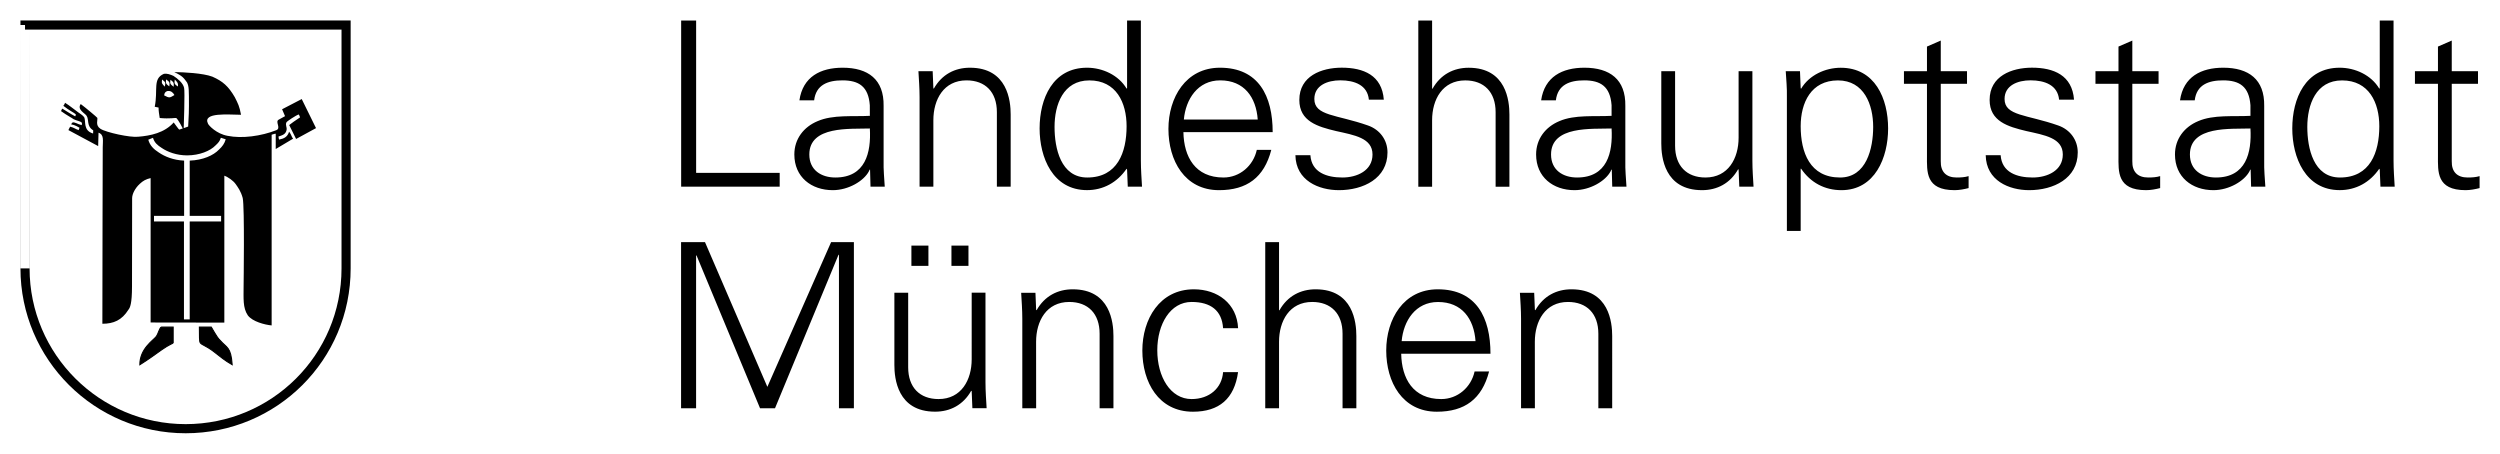 <?xml version="1.0" encoding="utf-8"?>
<!-- Generator: Adobe Illustrator 23.0.1, SVG Export Plug-In . SVG Version: 6.00 Build 0)  -->
<svg version="1.1" id="svg3359" xmlns:svg="http://www.w3.org/2000/svg"
	 xmlns="http://www.w3.org/2000/svg" xmlns:xlink="http://www.w3.org/1999/xlink" x="0px" y="0px" width="612.49px"
	 height="111.16px" viewBox="0 0 612.49 111.16" style="enable-background:new 0 0 612.49 111.16;" xml:space="preserve">
<style type="text/css">
	.st0{fill:none;stroke:#000000;stroke-width:2.236;stroke-miterlimit:3.864;}
	.st1{stroke:#000000;stroke-width:0.269;stroke-miterlimit:3.864;}
</style>
<g id="layer1" transform="translate(-43.75,-476.781)">
	<path id="path108" d="M641.04,514.97c0,3.83-0.39,8.4,6.76,8.4c1.13,0,2.37-0.23,3.44-0.51v-2.93c-0.9,0.28-1.92,0.34-2.93,0.34
		c-2.59,0-3.95-1.41-3.89-4.01v-18.94h6.43v-3.1h-6.43v-7.5l-3.38,1.47v6.03h-5.64v3.1h5.64V514.97 M626.67,507.7
		c0,6.43-2.25,12.57-9.64,12.57c-6.48,0-8-7.16-8-12.4c0-5.41,2.09-11.39,8.51-11.39C624.13,496.47,626.67,501.94,626.67,507.7
		L626.67,507.7z M626.95,522.52h3.49c-0.11-1.92-0.28-4.17-0.28-6.37v-34.34h-3.38v16.58l-0.11,0.11c-1.97-3.33-5.92-5.13-9.7-5.13
		c-8.4,0-11.62,7.55-11.62,14.88c0,7.1,3.22,15.11,11.62,15.11c3.95,0,7.39-1.86,9.7-5.25l0.11,0.23L626.95,522.52 M580.27,514.63
		c0-7.1,10.04-6.2,14.83-6.37c0.34,5.92-1.07,12.01-8.46,12.01C583.2,520.27,580.27,518.46,580.27,514.63z M595.1,505.16
		c-4.11,0.23-9.02-0.34-12.8,1.3c-3.38,1.41-5.69,4.34-5.69,8.17c0,5.53,4.17,8.74,9.41,8.74c3.84,0,7.61-2.25,8.85-4.63l0.17-0.39
		h0.11l0.11,4.17h3.49c-0.11-1.92-0.34-4.17-0.28-6.37v-13.42c0.11-6.48-3.78-9.36-10.03-9.36c-5.41,0-9.76,2.2-10.6,8h3.61
		c0.45-3.83,3.38-4.9,6.94-4.9c4,0,6.37,1.47,6.71,6.09L595.1,505.16 M562.77,514.97c0,3.83-0.39,8.4,6.77,8.4
		c1.13,0,2.37-0.23,3.44-0.51v-2.93c-0.9,0.28-1.92,0.34-2.93,0.34c-2.59,0-3.95-1.41-3.89-4.01v-18.94h6.43v-3.1h-6.43v-7.5
		l-3.39,1.47v6.03h-5.64v3.1h5.64L562.77,514.97 M531.2,501.27c0,5.25,4.51,6.54,8.96,7.61c4.51,1.01,8.97,1.69,8.97,5.75
		c0,3.95-3.78,5.64-7.39,5.64c-3.83,0-7.55-1.24-7.84-5.47h-3.66c0.11,6.26,5.75,8.57,10.65,8.57c5.98,0,11.9-2.87,11.9-9.25
		c0-3.04-1.86-5.58-4.79-6.6c-7.67-2.71-13.14-2.31-13.14-6.49c0-3.33,3.21-4.57,6.37-4.57c3.49,0,6.65,1.18,6.99,4.74h3.66
		c-0.45-5.98-4.96-7.84-10.32-7.84C536.62,493.37,531.2,495.4,531.2,501.27 M515.85,514.97c0,3.83-0.39,8.4,6.76,8.4
		c1.13,0,2.37-0.23,3.44-0.51v-2.93c-0.9,0.28-1.92,0.34-2.93,0.34c-2.59,0-3.95-1.41-3.89-4.01v-18.94h6.43v-3.1h-6.43v-7.5
		l-3.38,1.47v6.03h-5.64v3.1h5.64V514.97 M484.91,507.7c0-5.75,2.54-11.22,9.13-11.22c6.43,0,8.63,5.98,8.63,11.39
		c0,5.24-1.63,12.4-8.12,12.4C487.16,520.27,484.91,514.12,484.91,507.7L484.91,507.7z M484.91,518.12h0.11
		c2.31,3.39,5.75,5.25,9.87,5.25c8.23,0,11.44-8.01,11.44-15.11c0-7.33-3.21-14.88-11.61-14.88c-3.78,0-7.73,1.8-9.7,5.13
		l-0.11-0.11l-0.17-4.17h-3.49c0.11,1.92,0.34,4.17,0.28,6.37v32.76h3.38L484.91,518.12 M469.7,510.51c0,5.07-2.54,9.76-8.12,9.76
		c-4.62,0-7.44-2.88-7.44-7.78v-18.27h-3.38v17.7c0,3.27,0.73,11.45,9.98,11.45c3.66,0,6.88-1.63,8.85-5.13l0.11,0.11l0.17,4.17
		h3.49c-0.11-1.92-0.28-4.17-0.28-6.37v-21.93h-3.38L469.7,510.51 M423.75,514.63c0-7.1,10.04-6.2,14.83-6.37
		c0.34,5.92-1.07,12.01-8.46,12.01C426.68,520.27,423.75,518.46,423.75,514.63z M438.58,505.16c-4.12,0.23-9.02-0.34-12.8,1.3
		c-3.38,1.41-5.69,4.34-5.69,8.17c0,5.53,4.17,8.74,9.41,8.74c3.84,0,7.61-2.25,8.85-4.63l0.17-0.39h0.11l0.11,4.17h3.49
		c-0.11-1.92-0.34-4.17-0.28-6.37v-13.42c0.11-6.48-3.78-9.36-10.03-9.36c-5.41,0-9.76,2.2-10.6,8h3.61c0.45-3.83,3.38-4.9,6.94-4.9
		c4,0,6.37,1.47,6.71,6.09V505.16 M394.61,481.82h-3.38v40.71h3.38v-16.29c0-5.08,2.54-9.76,8.12-9.76c4.62,0,7.44,2.87,7.44,7.78
		v18.27h3.38v-17.7c0-3.27-0.73-11.45-9.98-11.45c-3.67,0-6.88,1.63-8.85,5.13h-0.11V481.82 M362.08,501.27
		c0,5.25,4.51,6.54,8.97,7.61c4.51,1.01,8.96,1.69,8.96,5.75c0,3.95-3.78,5.64-7.38,5.64c-3.83,0-7.56-1.24-7.84-5.47h-3.67
		c0.11,6.26,5.75,8.57,10.66,8.57c5.98,0,11.9-2.87,11.9-9.25c0-3.04-1.86-5.58-4.79-6.6c-7.67-2.71-13.13-2.31-13.13-6.49
		c0-3.33,3.21-4.57,6.37-4.57c3.49,0,6.65,1.18,6.99,4.74h3.66c-0.45-5.98-4.96-7.84-10.32-7.84
		C367.5,493.37,362.08,495.4,362.08,501.27 M355.55,509.16c0-8.85-3.44-15.79-12.91-15.79c-8.4,0-12.63,7.33-12.63,15
		c0,7.72,3.95,15,12.4,15c6.82,0,11.05-3.1,12.8-9.87h-3.55c-0.85,3.89-4.17,6.77-8.17,6.77c-6.93,0-9.7-5.08-9.81-11.11
		L355.55,509.16L355.55,509.16z M333.79,506.06c0.45-4.96,3.39-9.59,8.91-9.59c5.86,0,8.79,4.12,9.19,9.59H333.79 M319.76,507.7
		c0,6.43-2.25,12.57-9.64,12.57c-6.49,0-8.01-7.16-8.01-12.4c0-5.41,2.09-11.39,8.52-11.39
		C317.23,496.47,319.76,501.94,319.76,507.7z M320.05,522.52h3.49c-0.11-1.92-0.28-4.17-0.28-6.37v-34.34h-3.38v16.58l-0.11,0.11
		c-1.97-3.33-5.92-5.13-9.7-5.13c-8.4,0-11.62,7.55-11.62,14.88c0,7.1,3.21,15.11,11.62,15.11c3.95,0,7.38-1.86,9.7-5.25l0.11,0.23
		L320.05,522.52 M272.42,506.23c0-5.08,2.54-9.76,8.12-9.76c4.62,0,7.44,2.87,7.44,7.78v18.27h3.38v-17.7
		c0-3.27-0.73-11.45-9.98-11.45c-3.67,0-6.88,1.63-8.85,5.13l-0.11-0.11l-0.17-4.17h-3.49c0.11,1.92,0.28,4.17,0.28,6.37v21.93h3.38
		L272.42,506.23 M242.03,514.63c0-7.1,10.04-6.2,14.83-6.37c0.34,5.92-1.07,12.01-8.46,12.01
		C244.96,520.27,242.03,518.46,242.03,514.63z M256.86,505.16c-4.12,0.23-9.02-0.34-12.8,1.3c-3.39,1.41-5.7,4.34-5.7,8.17
		c0,5.53,4.17,8.74,9.42,8.74c3.83,0,7.61-2.25,8.85-4.63l0.17-0.39h0.11l0.11,4.17h3.49c-0.11-1.92-0.34-4.17-0.28-6.37v-13.42
		c0.11-6.48-3.78-9.36-10.03-9.36c-5.41,0-9.76,2.2-10.6,8h3.61c0.45-3.83,3.38-4.9,6.93-4.9c4,0,6.37,1.47,6.71,6.09L256.86,505.16
		 M234.77,522.52v-3.39H214.3v-37.32h-3.67v40.71H234.77 M419.78,560.51c0-5.07,2.54-9.75,8.12-9.75c4.62,0,7.44,2.87,7.44,7.78
		v18.27h3.39V559.1c0-3.27-0.73-11.44-9.98-11.44c-3.66,0-6.88,1.63-8.85,5.13l-0.11-0.11l-0.17-4.17h-3.5
		c0.11,1.92,0.28,4.17,0.28,6.37v21.93h3.39L419.78,560.51 M408.91,563.45c0-8.85-3.44-15.79-12.91-15.79
		c-8.4,0-12.63,7.33-12.63,15c0,7.72,3.95,14.99,12.4,14.99c6.82,0,11.05-3.1,12.8-9.86h-3.55c-0.85,3.89-4.17,6.76-8.17,6.76
		c-6.94,0-9.7-5.07-9.81-11.1H408.91L408.91,563.45z M387.15,560.35c0.45-4.96,3.38-9.58,8.91-9.58c5.86,0,8.79,4.11,9.19,9.58
		H387.15 M357.11,536.1h-3.38v40.71h3.38v-16.3c0-5.07,2.54-9.75,8.12-9.75c4.62,0,7.44,2.87,7.44,7.78v18.27h3.38V559.1
		c0-3.27-0.73-11.44-9.98-11.44c-3.66,0-6.88,1.63-8.85,5.13h-0.11L357.11,536.1 M347.08,557.19c-0.28-6.03-5.02-9.53-10.83-9.53
		c-8.4,0-12.63,7.33-12.63,15c0,7.72,3.95,14.99,12.4,14.99c6.43,0,10.15-3.21,11.05-9.7h-3.67c-0.28,3.89-3.33,6.6-7.72,6.6
		c-5.19,0-8.4-5.47-8.4-11.95c0-6.43,3.21-11.84,8.4-11.84c4.68,0,7.44,2.09,7.72,6.43L347.08,557.19 M297.59,560.51
		c0-5.07,2.54-9.75,8.12-9.75c4.62,0,7.44,2.87,7.44,7.78v18.27h3.39V559.1c0-3.27-0.74-11.44-9.98-11.44
		c-3.66,0-6.88,1.63-8.85,5.13l-0.11-0.11l-0.17-4.17h-3.5c0.11,1.92,0.28,4.17,0.28,6.37v21.93h3.39L297.59,560.51 M276.85,541.91
		h4.17v-4.96h-4.17V541.91z M267.04,541.91h4.17v-4.96h-4.17V541.91z M281.81,564.8c0,5.07-2.54,9.75-8.12,9.75
		c-4.62,0-7.44-2.87-7.44-7.78v-18.27h-3.38v17.7c0,3.27,0.73,11.44,9.98,11.44c3.66,0,6.88-1.63,8.85-5.13l0.11,0.11l0.17,4.17
		h3.49c-0.11-1.92-0.28-4.17-0.28-6.37v-21.93h-3.38L281.81,564.8 M214.29,576.81v-37.44h0.11l15.56,37.44h3.66l15.56-37.61h0.11
		v37.61h3.66V536.1h-5.58l-15.62,35.46l-15.28-35.46h-5.86v40.71H214.29"/>
	<path id="path110" class="st0" d="M49.88,482.91h78.66v59.63c0,21.84-17.63,39.26-39.3,39.27c-21.68,0.01-39.36-17.59-39.36-39.27
		C49.88,542.54,49.88,507.24,49.88,482.91z"/>
	<path id="path112" d="M86.45,494.45c2.12,0.99,2.31,1.46,3.12,2.53c0.49,0.99,0.47,1.89,0.47,5.81c0,2.5-0.23,4.9-0.19,5
		l-1.09,0.38c0,0,0.33-9.16,0.09-9.88c-0.25-1.17-1.59-2.26-2.59-2.91c-0.75-0.34-1.65-0.67-2.38-0.5c-2.77,1.2-1.38,3.9-2.22,8.06
		c0.42,0.08,0.51,0.1,0.94,0.19c0,0.91,0.12,1.47,0.28,2.56c2.49,0.25,3.89-0.08,4.06,0c0.6,0.56,1.56,2.5,1.59,2.56l-0.84,0.28
		c-0.24-0.08-0.97-1.27-1.38-1.75c-2.25,2.55-5.68,3.26-8.72,3.5c-1.91,0.24-7.85-1.05-9.22-1.94c-1.34-0.86-0.62-2.21-0.78-2.69
		c0-0.08-2.96-2.57-4.06-3.38c-0.97,1.34,1.03,2.23,1.44,2.88c0.65,0.96-0.07,2.54,1.62,3.56l-0.03,0.78c-2.55-0.73-1.7-3.11-2.19-4
		c-0.45-0.56-0.85-0.74-1.5-1.22c-1.21-0.86-2.01-1.59-3.19-2.31c-0.08,0.32-0.25,0.51-0.41,0.75c1.5,1.18,2.47,1.58,3.03,2.06
		c0.08,0-0.07,0.58-0.16,0.5c-0.8-0.4-2.72-1.63-3.12-1.88c-0.16,0.24-0.23,0.3-0.31,0.62c1.45,1.05,2.8,1.73,3.06,1.97
		c0.8,0.4,1.6,0.44,2,0.84c0.08,0.08,0.08,0.3,0,0.62c-1.05-0.24-1.8-0.87-2.28-0.62c-0.16,0.08-0.12,0.06-0.28,0.47
		c0.8,0,2.03,0.81,2.03,0.81s-0.22,0.48-0.22,0.56c-0.96-0.32-1.05-0.6-2.09-0.84c-0.16,0.4-0.28,0.44-0.41,0.84l7.28,3.91
		c0-1.34,0.09-2.15,0.09-3.28c1.42,0.48,1.03,2.01,1.03,3.59c0,3.28-0.09,27.14-0.09,43.22c2.74,0,4.77-0.86,6.38-3.44
		c0.4-0.49,0.88-1.43,0.88-5.75c0-4.48,0.03-21.56,0.03-21.56c0-1.05,0.72-2.45,1.84-3.5c0.87-0.81,1.53-1.16,2.69-1.44v35.38
		l18.06,0.03v-36c0.89,0.32,2.19,1.23,2.75,2.03c0.56,0.8,1.27,1.69,1.75,3.44c0.49,2.25,0.22,21.13,0.22,21.53
		c0,3.03-0.23,5.36,1.03,7.22c1.13,1.53,4.15,2.31,5.84,2.47v-46.72c0.32-0.08,0.68-0.25,1-0.25v3.75l4.25-2.53
		c-0.4-0.49-0.41-0.99-0.97-1.72c-0.4,1.29-1.23,1.7-2.44,1.94c-0.08-0.24-0.16-0.43-0.16-0.75c0.96-0.32,1.73-0.52,1.97-1.56
		c0.16-0.8-0.35-1.18-0.03-1.91c0.08-0.24,2.39-1.77,3.03-1.94c0.16,0.32,0.23,0.4,0.31,0.72c-1.67,1.13-1.66,1.11-2.66,1.88
		l1.69,3.41l4.88-2.66l-3.5-7.12l-4.81,2.5c0.24,0.62,0.47,1.05,0.72,1.69c-0.97,0.56-1.59,0.88-1.59,0.88
		c-0.88,0.51,0.7,2.08-0.56,2.56c-3.68,1.45-8.39,2.1-11.91,1.38c-2.74-0.48-4.65-2.56-4.81-2.97c-1.45-2.9,5.22-2.19,8.09-2.19
		c-0.4-2.15-0.73-2.7-1.53-4.31c-1.58-2.71-2.95-3.9-5.5-5.03C93.54,494.71,88.68,494.45,86.45,494.45L86.45,494.45z M84.45,496.23
		c1.03,0.73,0.84,0.85,0.78,1.72C84.45,497.35,84.28,497.25,84.45,496.23z M83.45,496.26c0.92,0.75,0.88,0.63,0.69,1.75
		C83.5,497.36,83.28,497.28,83.45,496.26z M86.57,496.26c0.74,0.77,0.84,0.85,0.78,1.72C86.52,497.45,86.4,497.28,86.57,496.26z
		 M85.51,496.32c0.91,0.65,0.84,0.85,0.78,1.72C85.48,497.38,85.34,497.34,85.51,496.32z M84.98,499.07c0.67-0.04,1.19,0.4,1.5,1
		c-1.19,0.73-1.25,0.74-2.5,0.09v-0.09c0.06-0.5,0.25-0.78,0.72-0.97C84.8,499.08,84.88,499.08,84.98,499.07L84.98,499.07z
		 M81.23,510.54c0.35,1.18,1.08,1.82,2.16,2.5c1.41,0.97,3.65,1.81,6.19,1.81c3.05,0,5.71-1.11,6.97-2.44
		c0.66-0.61,1.05-1.03,1.31-1.88l1.19,0.38c-0.28,1.04-0.85,1.79-1.66,2.53c-1.35,1.42-3.93,2.58-7.16,2.69v13.53h7.69v1.38h-7.69
		v24h-1.41v-24h-7.34v-1.38h7.38v-13.53c-2.62-0.11-4.74-0.98-6.22-2c-1.26-0.79-2.19-1.75-2.56-3.12L81.23,510.54L81.23,510.54z"/>
	<path id="path114" class="st1" d="M83.29,556.92c-0.48,0.16-0.72,1.62-1.28,2.34c-0.73,0.94-4,2.95-4,6.88
		c2.17-1.37,3.12-2.08,5.38-3.69c1.83-1.29,2.62-1.44,2.78-1.69v-3.84H83.29z M92.6,556.92c0.03,2.45-0.03,3.44,0.22,3.84
		c0.4,0.56,1.29,0.64,3.22,2.09c1.83,1.42,2.77,2.24,4.59,3.28c-0.32-4.4-1.33-4.09-2.94-5.94c-0.89-0.78-2.07-3.2-2.16-3.28H92.6z"
		/>
</g>
</svg>
